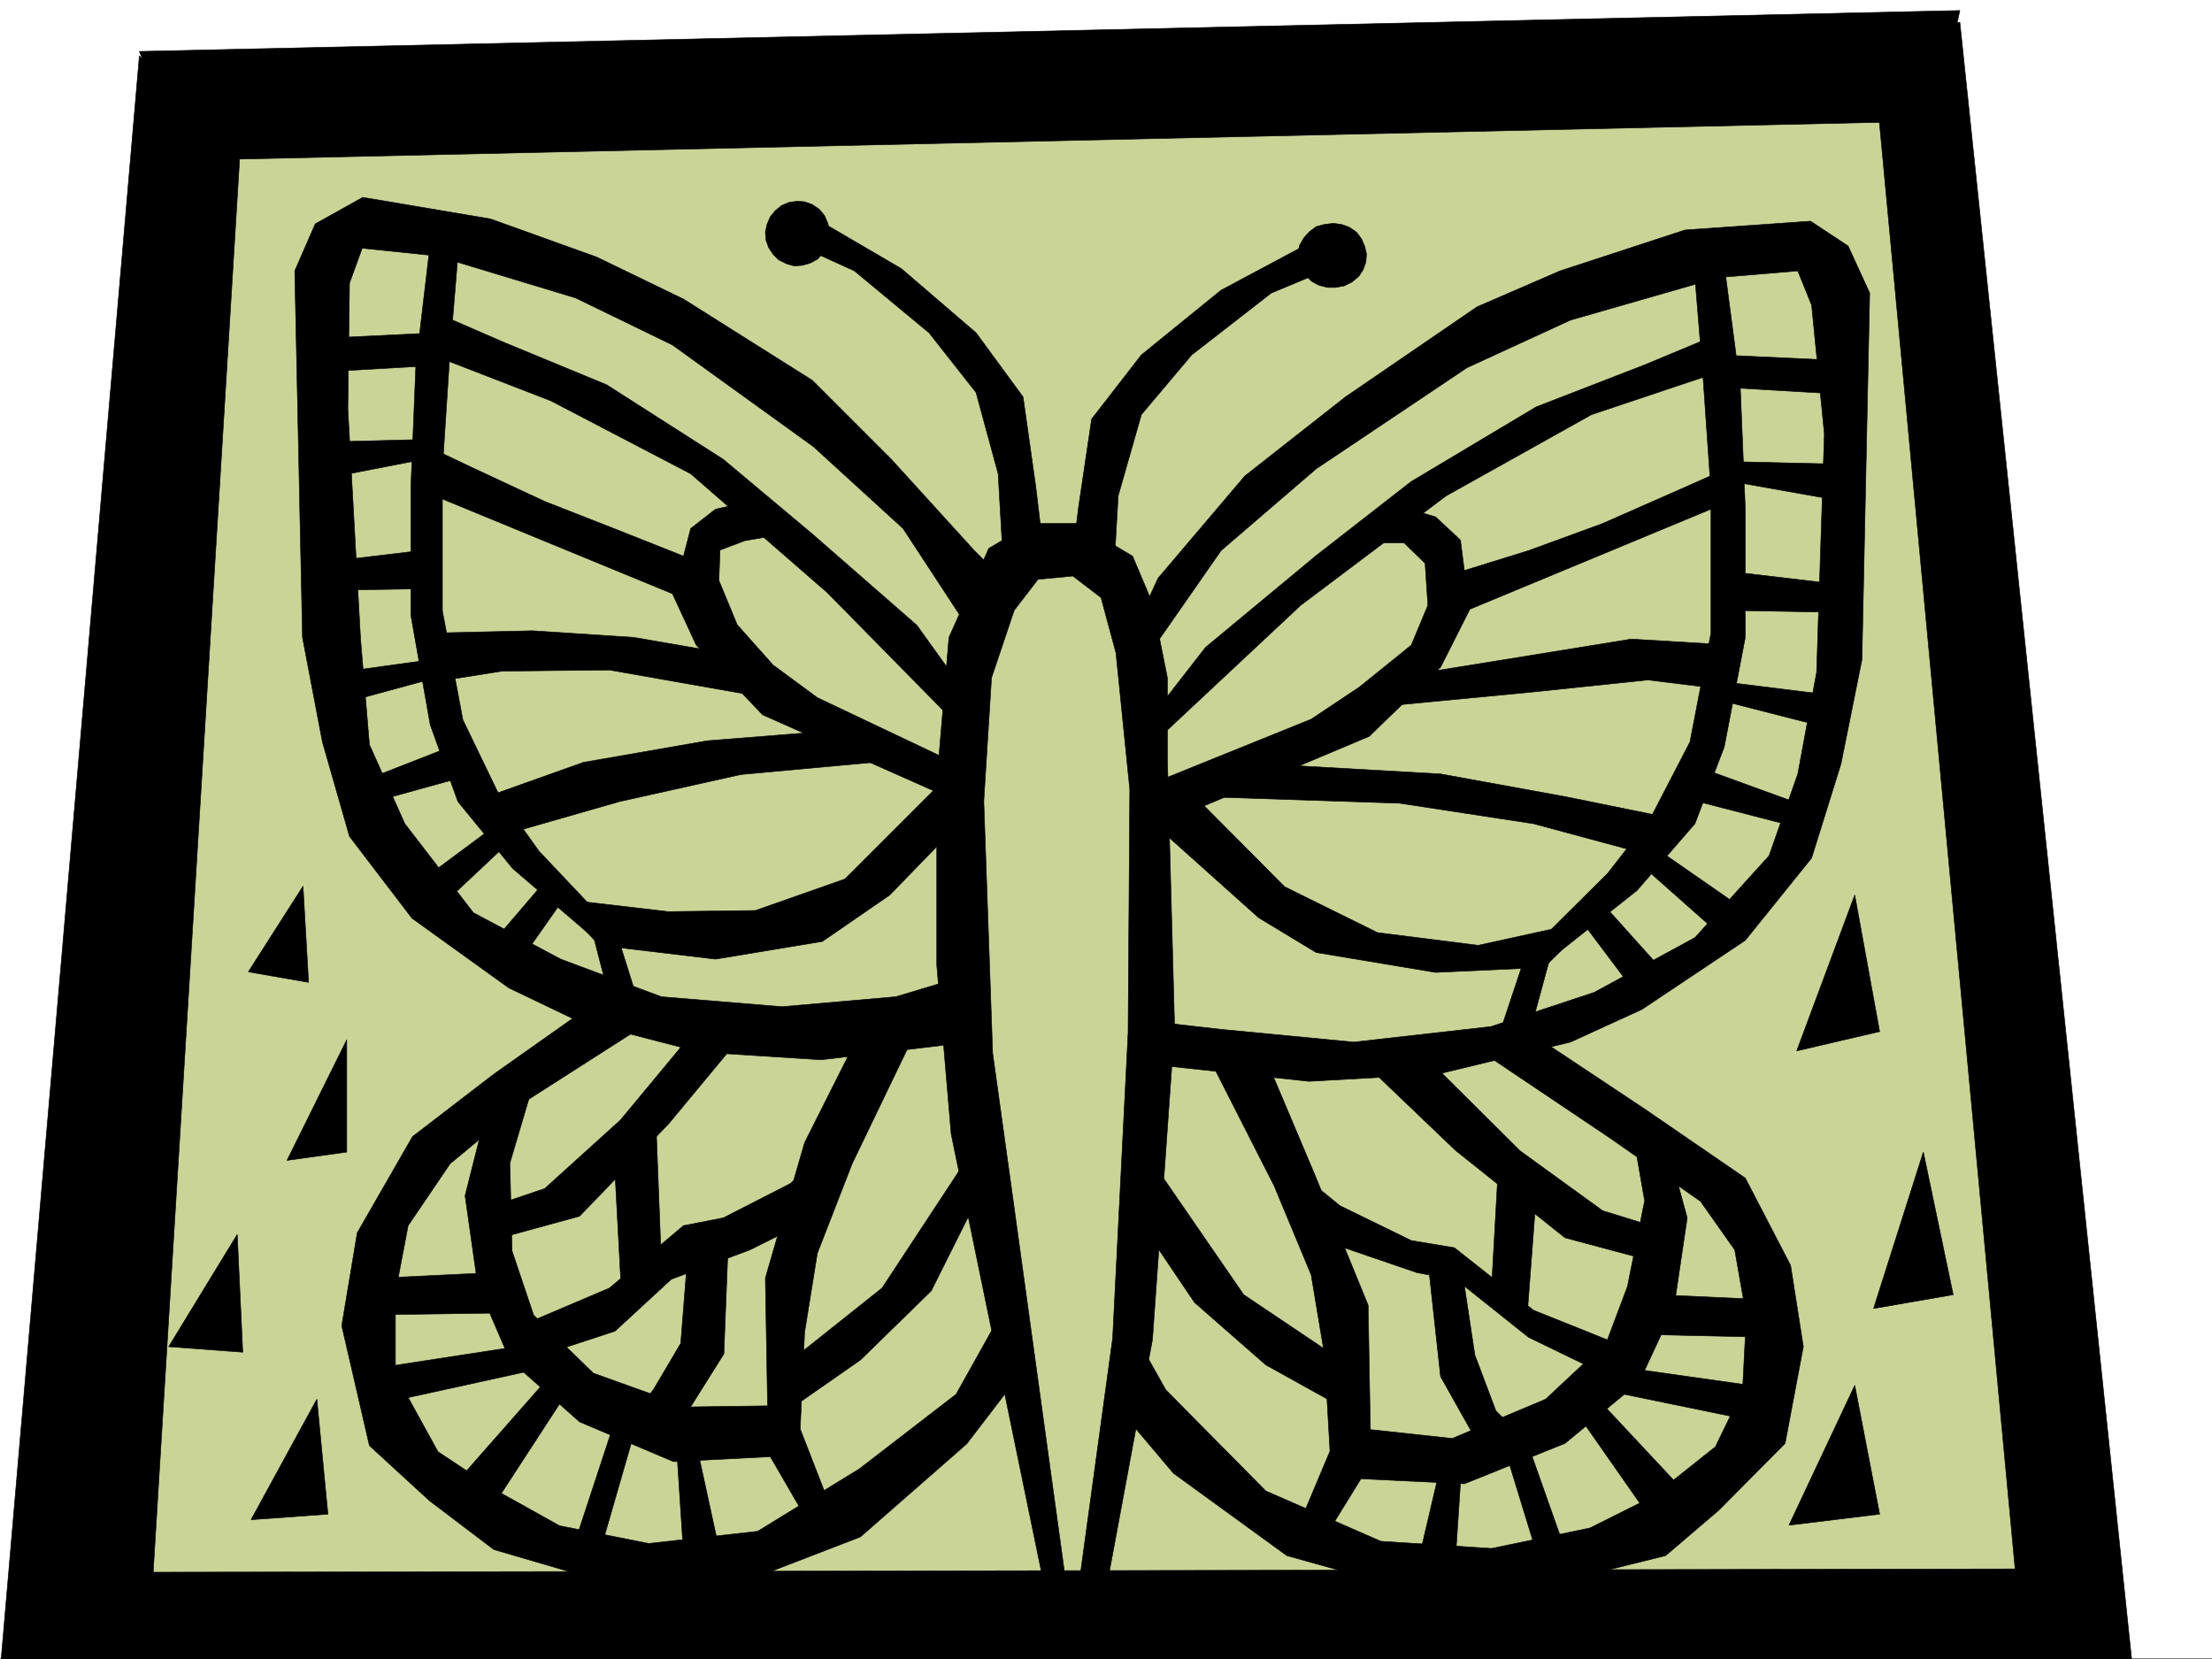 <svg xmlns="http://www.w3.org/2000/svg" width="2997.016" height="2248.25"><rect width="100%" height="100%" fill="#808080" stroke="none"/><defs><clipPath id="a"><path d="M0 0h2997v2244.137H0Zm0 0"/></clipPath><clipPath id="b"><path d="M0 27h2890v2219.09H0Zm0 0"/></clipPath></defs><path fill="#fff" d="M0 2246.297h2997.016V0H0Zm0 0"/><g clip-path="url(#a)" transform="translate(0 2.16)"><path fill="#fff" fill-rule="evenodd" stroke="#fff" stroke-linecap="square" stroke-linejoin="bevel" stroke-miterlimit="10" stroke-width=".743" d="M.742 2244.137h2995.531V-2.16H.743Zm0 0"/></g><path fill="#cad497" fill-rule="evenodd" stroke="#cad497" stroke-linecap="square" stroke-linejoin="bevel" stroke-miterlimit="10" stroke-width=".743" d="m257.004 120.586 2350.379-35.191 201.562 2122.699-2703.297-45.707Zm0 0"/><g clip-path="url(#b)" transform="translate(0 2.16)"><path fill-rule="evenodd" stroke="#000" stroke-linecap="square" stroke-linejoin="bevel" stroke-miterlimit="10" stroke-width=".743" d="M188.813 73.5.743 2255.355h2888.394L2655.359 27.79l-117.652 43.44 192.566 2052.32-2522.73 4.497L325.195 204.563Zm0 0"/></g><path fill-rule="evenodd" stroke="#000" stroke-linecap="square" stroke-linejoin="bevel" stroke-miterlimit="10" stroke-width=".743" d="m188.813 69.676 2466.546-55.442-32.218 149.79-2372.157 53.175ZM1416.828 2157.89l-128.133-621.652-19.469-228.46v-247.934l16.5-196.242 53.958-120.586 56.93-33.703h63.695l74.171 44.183 26.977 63.695 20.215 101.114v110.105l9.738 363.238-29.953 423.22-63.691 343.023h-37.457l47.191-344.551 20.957-414.184 2.27-329.574-18.73-184.984-20.216-74.914-38.238-29.207-47.195 4.496-32.22 41.953-30.73 91.379-10.48 167.035 12.004 341.535 27.723 199.215 71.16 515.34zm0 0"/><path fill-rule="evenodd" stroke="#000" stroke-linecap="square" stroke-linejoin="bevel" stroke-miterlimit="10" stroke-width=".743" d="m1314.191 1411.902-201.562 23.97-164.805-10.481-167.855-43.48-90.676-43.438-131.102-94.348-84.652-110.852-36.715-128.09-26.976-141.581-10.48-496.57 27.722-63.692 64.437-35.934 173.055 29.207 143.848 51.692 117.652 56.93 174.582 110.105 106.39 106.351 113.118 124.336 41.953 41.914-54.66 56.188-83.95-128.09-121.363-110.848L911.11 467.402l-131.14-63.695-188.074-56.93-101.153-10.476-17.203 47.191-2.266 170.047 17.243 312.332 12.004 143.066 47.937 107.094 92.898 120.586 118.399 62.91 136.34 50.95 163.36 13.488 154.327-13.488 94.426-28.465zm0 0"/><path fill-rule="evenodd" stroke="#000" stroke-linecap="square" stroke-linejoin="bevel" stroke-miterlimit="10" stroke-width=".743" d="m582.902 330.316-19.472 164.77-6.723 164.062v174.504l26.195 148.305 37.496 104.125 74.176 90.633 110.145 94.348 26.937 104.124 37.457-3.753-33.703-107.098-104.906-110.848-53.176-74.172-50.203-104.086-27.723-147.562V635.18l10.48-161.055 10.516-127.348Zm0 0"/><path fill-rule="evenodd" stroke="#000" stroke-linecap="square" stroke-linejoin="bevel" stroke-miterlimit="10" stroke-width=".743" d="m599.402 427.676 84.653 36.715 137.867 56.93 158.121 101.113 120.621 101.113 141.582 123.594 53.215 74.132 3.754 62.915-178.336-181.231-185.059-161.05-189.558-98.887-162.578-62.91Zm760.496 345.293-7.507-131.063-29.95-110.105-63.695-80.899-101.152-83.87-67.446-30.731 20.996-36.676 110.145 64.395 101.152 86.882 63.692 86.88 17.207 121.366 10.515 87.622zm0 0"/><path fill-rule="evenodd" stroke="#000" stroke-linecap="square" stroke-linejoin="bevel" stroke-miterlimit="10" stroke-width=".743" d="m1097.656 356.516-10.48 3.007-11.262.743-10.476-2.97-10.481-5.28-7.508-7.465-5.98-8.996-3.754-10.477-.742-10.48 2.226-10.516 4.496-10.48 6.766-8.211 8.25-6.766 10.48-4.496 11.22-1.484 9.737.742 10.516 3.754 9.738 6.726 6.723 8.25 4.496 10.477 2.27 9.738-.743 11.258-3.011 11.223-5.239 8.25-7.507 8.21zM579.93 605.191l56.93 26.977 101.152 47.195 93.644 36.676 94.426 37.457 9.738-37.457 33.703-26.2 47.235-10.476 41.172 44.926-48.68 8.25-33.703 12.746-1.527 41.172 24.75 59.941 48.68 54.66 59.94 44.184 175.325 83.168v50.906L1033.219 968.47l-89.89-94.387-32.22-69.637-327.425-134.82Zm0 0"/><path fill-rule="evenodd" stroke="#000" stroke-linecap="square" stroke-linejoin="bevel" stroke-miterlimit="10" stroke-width=".743" d="m590.41 857.621 131.102-3.012 137.125 8.993 121.406 20.996 53.918 59.902-208.285-36.715-145.336 1.524-75.7 11.964zm69.676 221.695 130.36-46.41 167.855-29.25 206.058-16.46 68.153 41.214-228.5 20.957-164.848 36.715-151.355 43.437zm91.418 137.829 153.582 17.984 118.394-1.523 121.368-42.66 131.14-131.102 23.227 56.187-93.684 96.617-91.375 62.91-144.633 23.97-157.34-18.727zm55.441 140.796-137.867 97.399-110.144 84.613-74.914 130.36-20.997 125.824 37.497 162.539 81.64 74.875 86.918 65.926 171.57 50.203 173.84-8.992 151.356-58.419 143.851-125.863 71.16-92.86-14.23-101.855L1295.461 1889l-131.102 101.113-137.867 84.649-147.601 16.46-120.664-23.964-84.653-47.156-80.152-53.176-57.711-104.867V1751.21l17.242-90.633 56.93-83.91 101.152-83.867 158.078-101.153zm0 0"/><path fill-rule="evenodd" stroke="#000" stroke-linecap="square" stroke-linejoin="bevel" stroke-miterlimit="10" stroke-width=".743" d="m657.113 1513.016-26.976 107.093 17.203 121.329 43.48 101.148 94.387 83.871 127.387 53.918 131.101-6.723 46.453 80.153 30.73-23.223-36.714-94.39 5.984-131.063 17.243-107.133 47.191-121.328 83.95-174.504-75.696 1.488-72.688 144.551-53.175 183.496 3.007 173.059-108.656 1.484-127.39-45.707-80.895-78.629-29.25-86.883-2.969-119.097 33.703-113.86zm0 0"/><path fill-rule="evenodd" stroke="#000" stroke-linecap="square" stroke-linejoin="bevel" stroke-miterlimit="10" stroke-width=".743" d="m938.832 1399.156-98.184 118.356-102.636 92.86-90.672 30.733 6.765 42.657 131.102-35.93 120.621-125.082 94.43-113.86zm-238.277 399.211 125.12-53.176 100.407-84.613 53.961-10.52 90.633-46.41 74.172-63.695-23.97 101.152-104.905 52.395-106.39 39.727-76.4 70.378-119.14 38.98zm0 0"/><path fill-rule="evenodd" stroke="#000" stroke-linecap="square" stroke-linejoin="bevel" stroke-miterlimit="10" stroke-width=".743" d="m932.809 1687.516-10.48 132.59-36.716 62.167-47.191 61.426 66.664 11.223 75.7-120.586 5.98-152.8zm-101.153-128.09 10.52 196.242 53.918-43.441-7.469-194.715zM451.8 457.664l138.61-6.762v44.184l-155.851 8.992zm-26.238 141.543 147.606-3.754v26.98l-138.61 26.977zm0 164.023 137.868-16.46 16.5 50.91-154.368 2.265zm29.993 148.31 124.375-17.204 10.48 23.969-148.344 40.425zm16.461 154.288 155.109-60.644 12.746 44.183-167.855 46.45zM565.7 1196.93l107.874-80.157L690.82 1140l-110.89 104.125Zm101.152 80.898 74.171-86.883 23.227 26.2-63.695 90.632zm-137.868 453.129 137.868-6.726 17.203 54.664-158.082 2.265zm-9.738 121.367 175.328-26.98 32.961 29.953-201.562 44.18zm218.766 20.216-121.367 137.827 47.195 36.676 100.41-154.29zm0 0"/><path fill-rule="evenodd" stroke="#000" stroke-linecap="square" stroke-linejoin="bevel" stroke-miterlimit="10" stroke-width=".743" d="m831.656 1929.469-53.176 161.754 36.715 3.011 43.442-150.535zm84.692 26.937 9.734 148.309 47.195-10.48-29.949-137.829zm389.593-379.738-110.89 168.523-113.899 90.633-21.699 80.899 106.39-74.137 95.915-93.645 57.672-115.343zm251.762-134.816 215.793 23.226 174.543-9.738 179.82-43.438 96.657-44.222 140.136-93.606 89.891-111.594 39.723-127.347 28.464-141.543 10.481-496.606-29.207-63.656-50.95-33.703-170.081 11.965-169.344 55.441-112.375 48.68-178.332 122.07-136.344 107.133-117.652 138.57-29.207 63.657 25.453 26.941 89.187-128.055 128.875-110.847 204.532-137.086 140.093-64.395 200.82-57.715 107.133-8.953 18.731 46.414 17.242 174.54-10.48 322.812-25.493 137.828-38.945 110.848-100.406 110.847-136.383 74.172-140.094 46.414-185.804 20.996-179.82-17.246-85.434-9.734zm0 0"/><path fill-rule="evenodd" stroke="#000" stroke-linecap="square" stroke-linejoin="bevel" stroke-miterlimit="10" stroke-width=".743" d="m2336.188 359.523 21.699 164.77 6.765 164.805v174.504l-28.464 148.304-39.727 104.125-78.668 90.633-118.398 93.606-28.465 104.867-39.684-3.715 35.934-107.875 110.886-110.106 57.711-74.136 53.957-104.121L2318.2 857.62V665.875l-11.261-161.797-10.477-128.094zm0 0"/><path fill-rule="evenodd" stroke="#000" stroke-linecap="square" stroke-linejoin="bevel" stroke-miterlimit="10" stroke-width=".743" d="m2318.2 456.883-89.93 37.457-146.86 56.93-169.304 101.113-128.872 100.37-149.87 124.337-57.673 74.176v43.437l186.547-174.543 197.063-148.305 197.062-110.105 172.317-57.672zm-810.7 346.074 7.508-131.102 31.437-110.105 68.188-80.898 107.918-83.868 71.906-29.953-20.96-37.457-119.138 63.656-107.914 87.622-67.41 86.918-17.984 121.328-10.48 86.882zm0 0"/><path fill-rule="evenodd" stroke="#000" stroke-linecap="square" stroke-linejoin="bevel" stroke-miterlimit="10" stroke-width=".743" d="m1786.988 386.504 11.965 2.973h10.477l12.004-2.23 10.48-5.24 8.992-7.507 6.02-8.992 3.715-10.48.785-11.223-2.27-9.735-4.496-10.48-6.726-8.992-9.774-6.762-10.48-3.754-11.22-1.488-12.003 1.488-11.223 3.008-8.992 6.765-7.508 8.211-5.984 10.48-2.266 9.735.782 11.262 3.714 10.477 6.02 8.996 8.21 8.25zm552.168 248.676-60.683 26.941-107.133 47.192-100.41 36.714-86.918 26.942-5.239-41.172-33.703-31.477-50.207-14.976-39.726 50.207h47.234l28.465 27.68 3.754 56.93-22.485 53.921-70.457 56.93-65.18 43.437-211.296 85.395 24.75 49.46 265.215-111.628 96.656-93.606 39.726-78.668 344.668-143.066zm0 0"/><path fill-rule="evenodd" stroke="#000" stroke-linecap="square" stroke-linejoin="bevel" stroke-miterlimit="10" stroke-width=".743" d="m2346.664 874.082-136.379-8.21-170.828 27.718-130.36 20.96-45.706 43.438 211.293-20.215 158.082-16.5 78.671 9.739zm-78.668 235.223-147.602-29.989-168.601-30.691-236.75-13.492-88.406 44.183 269.715 8.993 181.343 27.722 161.094 43.442zm-111.633 137.789-153.62 33.707-136.345-17.207-125.902-62.168-124.336-125.082-68.191 26.199 157.34 140.836 77.925 47.156 161.836 26.98 146.86-6.726zm-64.433 164.808 136.34 90.633 136.382 93.606 61.426 118.355 17.242 110.106-24.71 131.062-89.93 90.633-71.946 61.43-175.324 43.437-158.082 6.727-179.82-50.164-153.586-111.594-81.68-96.656 22.485-103.34 48.718 86.879 135.598 137.086 155.852 68.152 149.832 9.734 133.37-27.722 85.434-42.696 84.653-67.41 36.714-75.656 5.239-101.113-15.72-89.891-46.448-65.883-122.149-85.394-176.07-118.356zm0 0"/><path fill-rule="evenodd" stroke="#000" stroke-linecap="square" stroke-linejoin="bevel" stroke-miterlimit="10" stroke-width=".743" d="m2256.734 1542.965 29.246 107.094-17.984 121.367-47.195 101.113-100.406 83.125-136.383 54.703-140.094-6.765-49.461 80.156-32.219-23.227 39.723-94.387-7.504-131.062-17.988-107.84-50.203-120.62-89.149-175.25 77.184 1.487 67.406 159.528 71.945 176.027 3.012 168.523 110.887 12.004 126.605-53.18 82.422-77.14 28.465-75.66 23.226-116.09-21.699-124.336zm0 0"/><path fill-rule="evenodd" stroke="#000" stroke-linecap="square" stroke-linejoin="bevel" stroke-miterlimit="10" stroke-width=".743" d="m1930.836 1431.371 128.875 128.055 111.629 80.898 96.656 29.988-7.508 44.184-140.093-37.457-148.348-118.355-121.406-116.09zm279.449 396.984-132.59-53.175-107.172-84.653-58.418-9.734-96.652-47.195-77.926-63.657 24.711 100.371 157.336 53.919 54.703 10.48 96.653 77.144 125.12 60.684zm0 0"/><path fill-rule="evenodd" stroke="#000" stroke-linecap="square" stroke-linejoin="bevel" stroke-miterlimit="10" stroke-width=".743" d="m1981.04 1721.965 17.206 113.86 28.504 75.655 50.164 50.168-53.176 31.473-71.945-128.09-17.203-157.3zm101.151-112.336-13.488 178.258-48.719-26.942 11.262-201.52zm393.348-1122.012-146.86-6.765v43.441l165.587 9.734zm28.465 141.543-157.34-3.715v26.938l147.602 26.238zm0 164.063-146.117-17.243-18.73 50.946 164.847 2.972zm-32.219 147.523-132.629-16.46-10.476 23.968 158.082 40.43zm-17.242 154.328-164.809-59.941-15.015 44.183 179.824 46.45zm-100.371 131.063-115.383-80.156-17.988 23.226 118.355 104.867zm-107.914 81.64-78.672-87.62-25.453 26.937 68.152 90.633zm146.859 453.168-146.86-6.761-17.987 53.918 168.597 3.753zm10.477 120.586-185.801-26.234-35.973 29.95 215.047 44.222zm-232.254 20.957 128.875 137.828-50.207 36.715-107.875-154.328zm0 0"/><path fill-rule="evenodd" stroke="#000" stroke-linecap="square" stroke-linejoin="bevel" stroke-miterlimit="10" stroke-width=".743" d="m2070.93 1959.418 56.93 161.055-39.684 3.714-46.453-151.28zm-90.672 26.98-9.735 148.305-50.949-10.515 32.219-137.79zM1557.703 1569.2l127.352 184.984 143.886 96.613-6.02 58.418-107.878-59.902-96.656-84.653-68.188-101.113zM410.59 1200.684l-74.172 116.086 81.68 14.234zm59.195 208.206-80.937 163.282 80.937-11.223zm-148.344 263.653-92.902 152.059 100.371 7.468zm107.875 223.219-89.144 163.285 104.12-7.508zm2083.68-683.114-78.668 211.22 112.371-26.2zm92.902 348.302-67.41 211.96 107.88-18.726zm-92.902 316.085-89.148 189.477 122.851-14.973zm0 0"/></svg>
